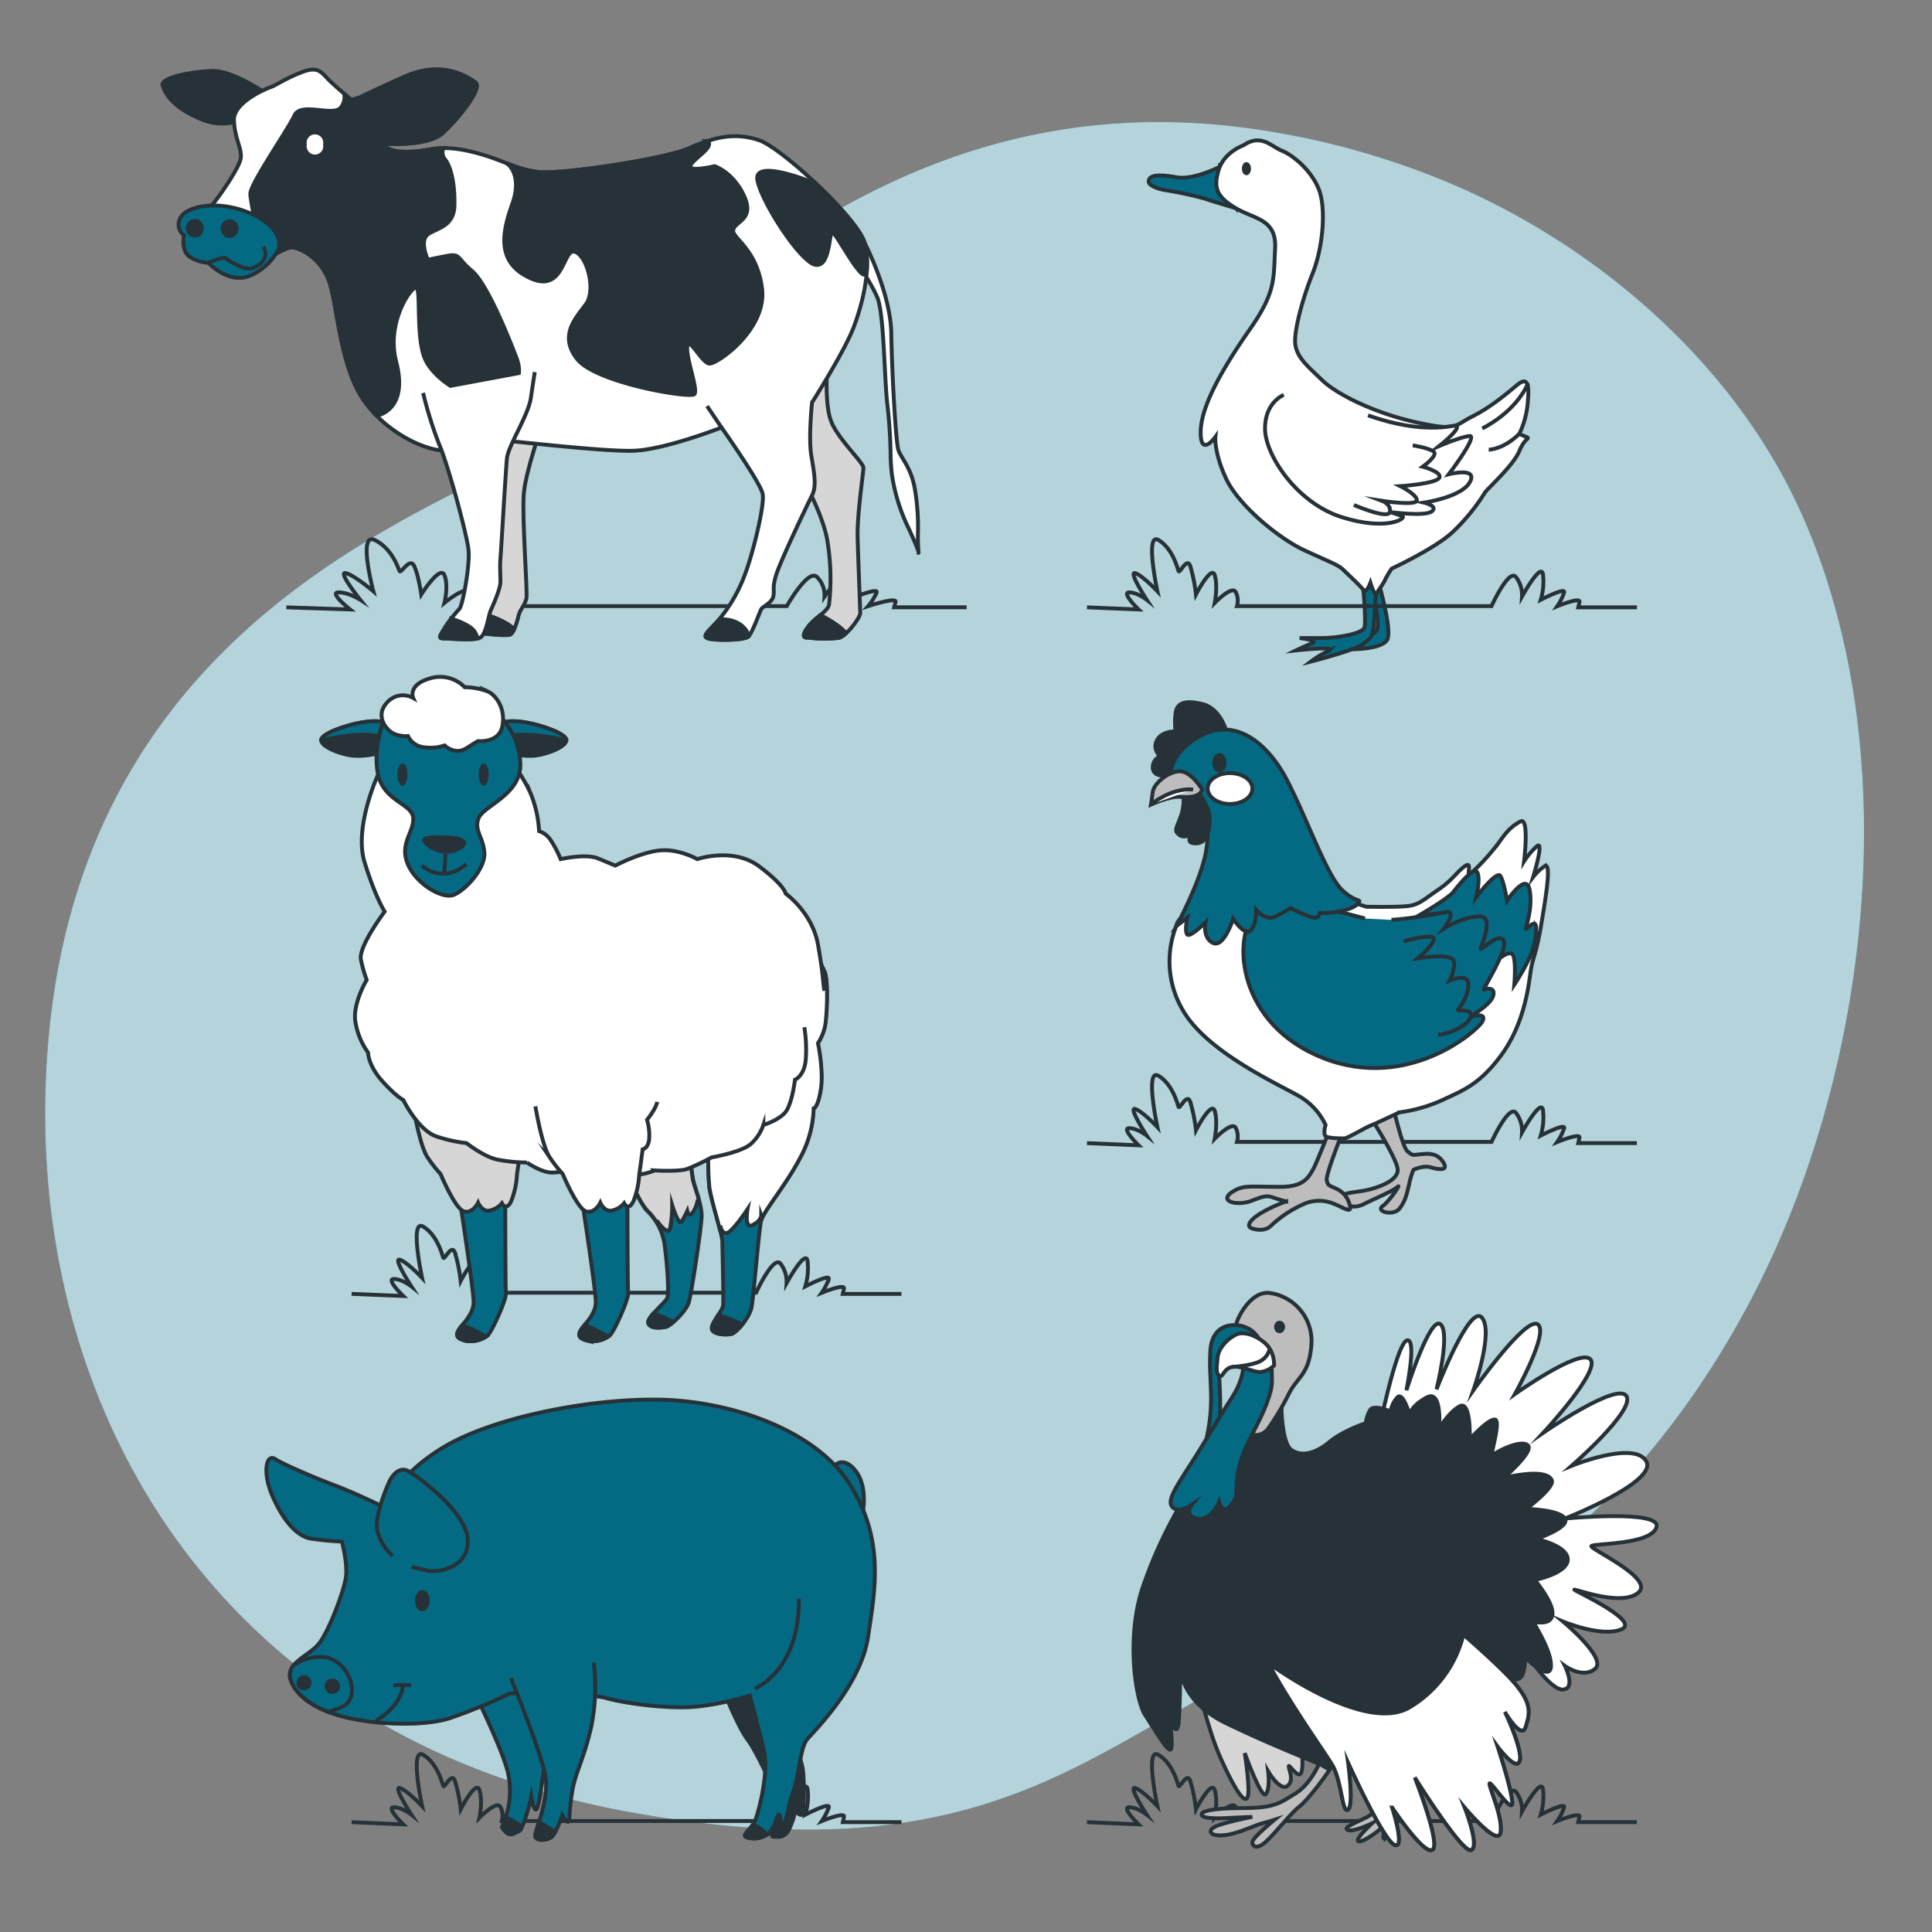 <svg xmlns="http://www.w3.org/2000/svg" viewBox="0 0 500 500"><rect x="0" y="0" width="500" height="500" fill="#808080" stroke="none"/><g id="freepik--background-simple--inject-54"><path d="M455.59,331.57c-20.14,40.62-55.86,82.72-99.33,90.82-65.67,12.23-80.58,66.85-192.61,46.7A210.74,210.74,0,0,1,116,454.77a180.08,180.08,0,0,1-21.8-11.4c-62-38-87.75-106.93-81.64-174.66,8-89.07,70-123.79,109.91-143.64s96.8-109.76,207.1-90.9a204.46,204.46,0,0,1,49,14.68c35.82,16,70.48,45.55,87.75,84.27q1.95,4.37,3.65,8.88C492.14,200.77,483.05,276.21,455.59,331.57Z" style="fill:#046A83"></path><path d="M455.59,331.57c-20.14,40.62-55.86,82.72-99.33,90.82-65.67,12.23-80.58,66.85-192.61,46.7A210.74,210.74,0,0,1,116,454.77a180.08,180.08,0,0,1-21.8-11.4c-62-38-87.75-106.93-81.64-174.66,8-89.07,70-123.79,109.91-143.64s96.8-109.76,207.1-90.9a204.46,204.46,0,0,1,49,14.68c35.82,16,70.48,45.55,87.75,84.27q1.95,4.37,3.65,8.88C492.14,200.77,483.05,276.21,455.59,331.57Z" style="fill:#fff;opacity:0.7"></path></g><g id="freepik--Turkey--inject-54"><path d="M281.31,471.58l13.35.56s-4.55-4.42-2.43-4.42,4.55,1.93,4.55,1.93-4.85-7.46-3-6.91,5.76,4.7,5.76,4.7-3.34-15.48.3-13.27,4.86,7.19,5.16,8,2.13-3.59,3-1.38a40.4,40.4,0,0,1,1.51,7.46s4-7.74,4.86-5,0,7.19,0,7.19,4.55-4.7,5.46-2.76a5,5,0,0,1,.3,3.59H386s4.55-9.95,6.37-7.46a7.58,7.58,0,0,1,1.52,5s5.16-9.4,5.46-5.53a16.45,16.45,0,0,1-.61,6.36s6.38-3.32,6.07-1.93a14.24,14.24,0,0,1-1.82,3.59s6.07-2.49,5.77-1.11l-.31,1.38h15.17" style="fill:none;stroke:#263238;stroke-miterlimit:10"></path><path d="M356,467.9s.15,1.17-2.48,2.49-6.15,2.63-4.68,3.22,6.29-1.76,6.29-1.76-4.83,4.39-3.51,4.68,5.7-3.07,6.43-3.95-.88,4.54.59,2.93a24.36,24.36,0,0,0,4.09-6.14c1.76-3.37,1-10.83-1.31-9.07S358.05,464.68,356,467.9Z" style="fill:#bdbdbd;stroke:#263238;stroke-miterlimit:10"></path><path d="M310,435.87s2.46,11.57,6.07,19.53,6.07,11.57,6.82,9.67-.75-11.37-.75-11.37,4.36,12.13,5.49,10.62.57-5.88.57-5.88,3,5.12,4.93,3.79.38-4.36.38-5.12,2.47,3.41,3.23,1.71,0-6.83,0-6.83S313.61,440.61,310,435.87Z" style="fill:#d6d6d6;stroke:#263238;stroke-miterlimit:10"></path><path d="M342.26,454.51s-2.49,6.82-6.82,9.52-5.63,3.9-14.07,3.9-11,1-10.28,1.95,6,.65,6,.65l7-.33s-7.25,1.41-9.52,2.49-1.41,2.6,2.16,2.27,8.33-2.7,9.63-3,3.46-1,3.46-1-5.84,4.76-5.73,5.84,1.19,1.95,3.57-.21,6.6-7.58,8.66-9.09,8.22-9.52,9.3-12.12S342.26,454.51,342.26,454.51Z" style="fill:#bdbdbd;stroke:#263238;stroke-miterlimit:10"></path><path d="M357.62,366.65s4.15-19.55,6.6-19.79-.25,12.95-.25,12.95,6.11-19.3,8.8-17.11-1,16.86-1,16.86,8.55-22.23,11.73-18.57-2.2,18.82-2.2,18.82,13.44-19.06,16.62-17.11-5.87,18.09-5.87,18.09,16.86-12,19.55-9S399.4,370.8,399.4,370.8s19.06-13.19,21.5-9.53-14.17,18.09-14.17,18.09,16.13-6.6,19.3-1.23S405,393,405,393s25.17-2.41,23.7,2.23-16.37,4.15-16.86,4.89,16.37,8.3,12.22,12-15.88-.73-16.62-.73,17.35,8.06,12.22,10.26-15.15-2-15.15-2,11.49,9.53,8.31,12.22-7.82-.73-7.82-.73,2.93,5.86-.49,6.11-10-10-10-10l-4.88-4.4s5.62-15.15,3.66-22.72S370.57,374,370.57,374s-13.44-4.64-14.17-4.64S357.62,366.65,357.62,366.65Z" style="fill:#fff;stroke:#263238;stroke-miterlimit:10"></path><path d="M306.78,387.32a117.75,117.75,0,0,0-11.18,23.9c-4.18,12.89-1.71,28.82.75,32.61s5.88,9.68,6.64,8.92-.38-8.16-.38-8.16,2.09,6.07,2.47.76.38-14.6.38-14.6-.76,9.1,11.75,15.17,23.71,10.24,25,11l1.32.76s17.26-2.66,23.9-4.93a29.83,29.83,0,0,0,12.14-8.35,66.29,66.29,0,0,0,4.17-8c.19-.57,4.36,1.33,5.69.76s.94-2.85.94-2.85,2.66,1.14,3.61-.76a9.72,9.72,0,0,0,.57-4.74s6.44,6.45,6.82,2.66-4-10.62-4.36-11.38,4.17.95,4.74-2.09-4.55-9.1-4.55-9.1,8.54-1.71,8.54-5.31-8.16-5.31-8.16-5.31,8.91-3,7.4-5.31-10-2.46-10-2.46,7.39-5.5,6.63-7.4-4.55-1.9-7.58-1.52a33,33,0,0,0-4.93.95s8.15-7,6.26-8.53-8.16,1.7-9.11,2.65,2.47-9.29.57-9.29-6.45,5.12-6.45,5.12.38-10.24-2.65-8.53-5.31,5.88-5.31,5.88,1-10.43-3.22-8.16-4.37,4.55-4.37,4.55-1.7-6.26-3.22-4.55a7,7,0,0,0-1.71,3.6s-4.36-1.89-5.31-.37a9.07,9.07,0,0,0-1.13,3.41s-5.88,1.9-9.49,4.93-7.39,3.79-9.86,1.9-3-13.28-1.89-16.12-5.5-1.52-10.43,4S306.78,387.32,306.78,387.32Z" style="fill:#263238;stroke:#263238;stroke-miterlimit:10"></path><path d="M333.52,360.77c2.28-4.55,5.31-4.93,5.88-12.89a12.54,12.54,0,0,0-11-13.28c-4.93-.38-8.34,6.83-8.53,8.35a15.59,15.59,0,0,0,1.71,7.39c1.32,2.66,2.46,3,1.32,7.21s-2.46,9.67-1.32,11.76a3.87,3.87,0,0,0,6.63.38A66.87,66.87,0,0,0,333.52,360.77Z" style="fill:#bdbdbd;stroke:#263238;stroke-miterlimit:10"></path><path d="M325.75,346.36a7.15,7.15,0,0,0-5.88-3.41c-4.17-.19-6.45,2.46-6.64,6.82s0,4.56.19,11.19a46.25,46.25,0,0,1-1.52,12.71c-.37,2.08,3,.19,3.61-4.17s0-13.47,0-13.47.76-6.07,2.46-7.77S325.75,346.36,325.75,346.36Z" style="fill:#046A83;stroke:#263238;stroke-miterlimit:10"></path><path d="M321.58,350.34s1.51,4.74-2.66,11.19-6.64,11-10.81,17.45-6.26,9.67-4.55,11.19,4.93-.76,4.93-.76-2.27,2.84,1.33,3.6,5.69-4.36,5.69-4.36.95,3.41,2.84,1.14,1.52-2.66,1.71-5.88.95-7,4-12.71,5.12-10.62,5.12-13.65-.19-5.5-.19-5.5S324.23,349,321.58,350.34Z" style="fill:#046A83;stroke:#263238;stroke-miterlimit:10"></path><path d="M329.73,353.38a8,8,0,0,0-1.14-4.36c-1.32-2.28-6.07-4.93-8.72-3.61s-4.55,3.8-4.74,5.88-.57,4,.38,4.74,1.14-1.89,3.41-2.27,5.31,1.32,7.21,1.32A6.05,6.05,0,0,0,329.73,353.38Z" style="fill:#fff;stroke:#263238;stroke-miterlimit:10"></path><path d="M318.92,353.76s5.69-.38,7.59-1.71a4.72,4.72,0,0,0,2.08-3" style="fill:#fff;stroke:#263238;stroke-miterlimit:10"></path><ellipse cx="331.15" cy="343.42" rx="1.42" ry="1.61" style="fill:#263238"></ellipse><path d="M341.68,392.06s-17.64-.57-20.86,13.66,22,47,24.27,51.58,2.28,12.14,3.79,11,0-12.14,0-12.14,8.92,19.72,11.95,21.24-.57-9.67-.57-9.67,8.16,12.33,10.43,11S366.14,460,366.14,460s12.33,19.73,14.6,18.78-1.7-11-1.7-11,8.72,10.43,9.29,6.45-2.66-10.81-2.85-12.52,6.26,8.53,5.88,4.55S387.57,452,387.57,452s4.74,6.45,5.69,3.79-3.6-12.51-4-13.08,4.36,7.77,5.5,4.36,1.7-5.88-2.28-10.81-16.12-15.17-16.69-15.74" style="fill:#263238;stroke:#263238;stroke-miterlimit:10"></path><path d="M370.69,478.73C373,477.4,366.14,460,366.14,460s12.33,19.73,14.6,18.78-1.7-11-1.7-11,8.72,10.43,9.29,6.45-2.66-10.81-2.85-12.52,6.26,8.53,5.88,4.55S387.57,452,387.57,452s4.74,6.45,5.69,3.79c.87-2.44-2.91-11-3.81-12.76.86,1.46,4.37,6.91,5.33,4,1.13-3.41,1.7-5.88-2.28-10.81-2.71-3.35-9.17-9.15-13.22-12.71l-.62-.19A30.33,30.33,0,0,1,365,441.75c-11.56,7.2-36.22-11-36.22-11h-.37c6.68,12.24,15.39,24,16.68,26.55,2.28,4.55,2.28,12.14,3.79,11s0-12.14,0-12.14,8.92,19.72,11.95,21.24-.57-9.67-.57-9.67S368.42,480.06,370.69,478.73Z" style="fill:#fff;stroke:#263238;stroke-miterlimit:10"></path></g><g id="freepik--Hen--inject-54"><path d="M281.31,295.84l13.35.56s-4.55-4.43-2.43-4.43,4.55,1.94,4.55,1.94-4.85-7.46-3-6.91,5.76,4.7,5.76,4.7-3.34-15.48.3-13.27,4.86,7.19,5.16,8,2.13-3.6,3-1.38a40.4,40.4,0,0,1,1.51,7.46s4-7.74,4.86-5,0,7.19,0,7.19,4.55-4.7,5.46-2.77a5,5,0,0,1,.3,3.6H386s4.55-9.95,6.37-7.46a7.58,7.58,0,0,1,1.52,5s5.16-9.4,5.46-5.53a16.45,16.45,0,0,1-.61,6.36s6.38-3.32,6.07-1.94a14.18,14.18,0,0,1-1.82,3.6s6.07-2.49,5.77-1.11l-.31,1.38h15.17" style="fill:none;stroke:#263238;stroke-miterlimit:10"></path><path d="M355,289.62s6.89,10.8,6.73,13.3-4.38,4.23-7.67,5-7.36.63-6.89,2.35,3.13,2.66,5.64,1.41,8-3.6,8.92-4.54-2,3.6-3.91,5,2.82,2.66,4.38.63,1.88-3.76,2.51-6.42a18.79,18.79,0,0,1,1.09-3.6s2.51-1.25,4.54-.63,4.7.94,3.13-1.41-3.76-2.19-5.79-2-2,.47-3.44-.78-3.92-12.53-3.92-12.53Z" style="fill:#bdbdbd;stroke:#263238;stroke-miterlimit:10"></path><path d="M344.47,291.5s-3.83,9.7-4.54,10.95c-1.4,2.51-2.7,4.74-8.76,4.7-7.68,0-9.24-.47-11.9,1.1s-1.72,2.66,0,3a9.28,9.28,0,0,0,5-.63c1.72-.62,3.29-1.4,5-.78s3.6,1.1,3.6,1.1a35.68,35.68,0,0,0-6.73,3.13c-3,1.88-3.44,3.29-2.35,3.75s3.6.94,5.17-.62a30.05,30.05,0,0,1,8.92-5.79,9.8,9.8,0,0,1,7.36.15c2.19.79,4.85,2.82,4.07.32a6.1,6.1,0,0,0-3.45-4.23c-1.56-.78-2.19-.63-2.5-2.19s4.38-13.15,4.38-13.15Z" style="fill:#bdbdbd;stroke:#263238;stroke-miterlimit:10"></path><path d="M304.4,239.69a24.85,24.85,0,0,0,1.72,21.75c6.58,11.43,26.46,19.88,30.84,22.7a16.94,16.94,0,0,1,6.1,7s-.78,2.51.16,3,3.91.47,4.7.47,5.48-2.82,6.73-3.29,7.51-3.44,7.51-3.44a39.47,39.47,0,0,0,11-3.13c5.32-2.51,9.55-3.92,15.18-11.43s7.05-16.44,7.67-21.13,1.41-4.38,2.82-12.68,2.66-16.44.94-15.34a12.55,12.55,0,0,0-3,2.82s3.14-10.18.79-7.83a19.67,19.67,0,0,0-3.13,3.76s1.41-11.59-.94-10.33-3.6,2.66-5.48,5.32a57.09,57.09,0,0,1-7.36,8.14c-1.41,1.09.63-3.45-1.56-1.88s-3,3.44-6.89,6.1-5,3.92-8,4.23-10.65.16-10.65.16l-4.22-1.41-6.58-3.13s-4.85,2.35-14.24,2.19-13.62.16-16.28,1.41S304.87,236.87,304.4,239.69Z" style="fill:#fff;stroke:#263238;stroke-miterlimit:10"></path><path d="M375.94,231.08s5.16-6.89,6.26-5.48-.16,6.57-.16,6.57,5.32-7,6.26-5.48,1.72,6.42,1.72,6.42,4.86-7.36,5.8-3-.79,9.39-.94,10.17,2.66-3,2.66-.15a17.93,17.93,0,0,1-1.57,7.51,59.16,59.16,0,0,1-4.07,7.2s.63-7.2-.62-8-4.86,2.5-4.86,2.5l-5.63-2.5s2-5.95.47-6.27-6.73-1.09-7.52-.31,2.51-4.69.63-4.22a61.69,61.69,0,0,1-7,.78S373.59,233.27,375.94,231.08Z" style="fill:#046A83;stroke:#263238;stroke-miterlimit:10"></path><path d="M353.24,237.71s-23.48-7.1-28.8-.84-4.19,28.14,17.88,36.91,40-7,41.29-9.36-2-1.57-3-1.25,5-2.82,5.79-5.33-1.72-2-2.34-1.72,6.1-10,5.16-12.52-5.48,1.88-5.95,2,3.92-8.61-.47-8.45-9.08,3.13-9.08,3.13,3.45-4.69.63-4.22-8.14,1.56-14.24,2" style="fill:#046A83;stroke:#263238;stroke-miterlimit:10"></path><path d="M363.26,243.6s7.82-2.19,7.82-.63-4.07,5-4.07,5,8.77-1.41,9.24.78-1.1,5-1.1,5,4.7-2,4.86.79-2,6.1-2.67,6.73,4.07-.47,3.29,1.88-5.48,4.38-8.45,4.69" style="fill:#046A83;stroke:#263238;stroke-miterlimit:10"></path><path d="M317.24,188.81s-1.57-5.48-5.95-6.57-6.73-.47-7.05,2.35a19,19,0,0,0,0,4.69s-3.6-.15-4.85,2.35a3.21,3.21,0,0,0,.94,4.07,3.07,3.07,0,0,0-2,3c.15,2.2,2.66,2,2.66,2s2.5.94,3.75.31.63-3.6,4.54-6.73a24.37,24.37,0,0,1,8.61-4.22Z" style="fill:#263238;stroke:#263238;stroke-miterlimit:10"></path><path d="M302.84,200.87s-.32-6.27,8.29-10.65,16.91,1.88,22.07,11.9,10.18,24.42,14.09,28.17,5.48,2,3.91,3.76-8.45,2.51-9.23,2.19-.16.94-1.41,1.25S334,235,334,235a39.53,39.53,0,0,1-3.92,2.19c-2.5,1.25-5-1.72-5-1.72s.16,3.76-1.41,5.32-4.53-3-4.53-3-2.35,7.51-5.17,6.26-2-5.32-2-5.32-3.91,3.91-4.69,3.13,0-4.39,0-4.39l-2.82,2.2s6.42-11.9,7.67-19.41-.31-12.37-3.29-16S302.84,200.87,302.84,200.87Z" style="fill:#046A83;stroke:#263238;stroke-miterlimit:10"></path><path d="M306.28,206.19a12.28,12.28,0,0,1-.78,5.32c-1.1,3-1.72,3.44-.32,4.54s3.29-.31,3.29-.31-2.19,2.81,1.41,2.5,3.6-6.89,2.66-9.08a27.65,27.65,0,0,0-2.5-4.38Z" style="fill:#263238;stroke:#263238;stroke-miterlimit:10"></path><path d="M311.13,204.31s-2.82-4.7-5.79-4.7-6.73,3.13-7,5.33-.47,3.28-.47,3.28,4.85-2.19,7.35-2S310.51,206.34,311.13,204.31Z" style="fill:#bdbdbd;stroke:#263238;stroke-miterlimit:10"></path><path d="M297.83,208.22s5.16-4.38,10.95-3.91" style="fill:#fff;stroke:#263238;stroke-miterlimit:10"></path><path d="M324.12,204.07c0,2.21-2.59,4-5.79,4s-5.79-1.79-5.79-4,2.59-4,5.79-4S324.12,201.87,324.12,204.07Z" style="fill:#fff;stroke:#263238;stroke-miterlimit:10"></path><ellipse cx="315.59" cy="197.42" rx="1.33" ry="2.03" style="fill:#263238;stroke:#263238;stroke-miterlimit:10"></ellipse></g><g id="freepik--Duck--inject-54"><path d="M315.76,43.12S309,46.66,304.5,45.88s-6.95-.66-7.21.91,3.93,2.36,3.93,2.36a90.94,90.94,0,0,1,10.48,2.23c3,1,8.12,2.49,8.12,2.49a15.32,15.32,0,0,1-4.06-11.66" style="fill:#046A83;stroke:#263238;stroke-miterlimit:10"></path><path d="M356.33,149.13a6.2,6.2,0,0,1-2.26-.75c1.06,3.85,3.43,13.12,2.11,14.92-.74,1-2.49,1.56-4.24,1.88a19.18,19.18,0,0,1-1.71,2.84s7,0,8.69-2.29S356.33,149.13,356.33,149.13Z" style="fill:#046A83;stroke:#263238;stroke-miterlimit:10"></path><path d="M352.84,152.64s.74,8.07.29,9.74-7.32,2.75-11,2.75h-5.79s5.18.6,3.2,1.37-4.12,1.82-4.12,1.82,11.28-1.21,8.38.16a24.4,24.4,0,0,0-4.57,2.74s11.43-2.9,13.56-4.57,2.44-1.83,2.75-5,.76-12.49.76-12.49l-2.9-2Z" style="fill:#046A83;stroke:#263238;stroke-miterlimit:10"></path><path d="M321.79,37.62s-5,1.71-6.42,6.42S315,51,319.82,53.87,330.43,56.62,330,64.35s.26,11.13-6.42,20.7-12.7,19.65-12.84,26.59,3.8,1.44,3.8,1.44-.39,3.93,2.75,10.74,13.5,15.46,20.31,18.6,8.78,3.8,10,5,4.45,4.19,5.24,5.24,1.83-1.83,1.83-1.83,1.18,3.8,1.57,2.88,1.71-2.49,2.23-3.67a22.54,22.54,0,0,1,1.7-2.88s11-5.11,15.59-9.3a51.13,51.13,0,0,0,8.52-10.35c.39-.79,7.33-6.94,8.9-10.74s3.15-3.15,1.58-3.8l-1.58-.66a23,23,0,0,0,2.23-8.51c.53-5.5-.65-5.9-2.75-4.19s-6.55,5.63-11.53,8.12-3.8,3.93-14.54,1.57-20.57-7.2-24.37-10.87-6.28-5.64-6.94-8.91,1.84-12.31,4.46-18.86S343.27,54,341.31,49s-6.81-8.91-9.57-10S326.37,34.48,321.79,37.62Z" style="fill:#fff;stroke:#263238;stroke-miterlimit:10"></path><path d="M323.75,43.65c0,.94-.52,1.7-1.18,1.7s-1.17-.76-1.17-1.7.52-1.7,1.17-1.7S323.75,42.71,323.75,43.65Z" style="fill:#263238"></path><path d="M332.25,102.2s-4.87,1.83-4.87,8.68,8.23,19.35,20,23,16.76.15,15.54-.3-3.2-1.07-3.2-1.07,9,1.22,10.82-.15-2-2.29-2-2.29,9.75-1.37,11.88-5.33-5.48-2-5.48-2,7.77-10.21,5.33-9.91-7.77,2.59-7.77,2.59,7.46-5.94,3.35-5.18-11.43.92-21.79-2.74" style="fill:#fff;stroke:#263238;stroke-miterlimit:10"></path><path d="M383.6,110.88s8.53-4,11.89-11.73" style="fill:none;stroke:#263238;stroke-miterlimit:10"></path><path d="M385.28,116.37s3.62.08,7.9-4.08" style="fill:none;stroke:#263238;stroke-miterlimit:10"></path><path d="M350.39,130.69s8.83,3.81,9.29,1.83-2-2.9-2-2.9,9,1.38,9-.15-4.27-3.65-4.27-3.65,9.14-.61,10.06-2.14-4.27-2.89-4.27-2.89,4.27-3.05,2.74-4-5.33-1.53-5.33-1.53" style="fill:#fff;stroke:#263238;stroke-miterlimit:10"></path><path d="M281.31,157.18l13.35.55s-4.55-4.42-2.43-4.42,4.55,1.93,4.55,1.93-4.85-7.46-3-6.91,5.76,4.7,5.76,4.7-3.34-15.47.3-13.26,4.86,7.18,5.16,8,2.13-3.59,3-1.38a40.4,40.4,0,0,1,1.51,7.46s4-7.74,4.86-5,0,7.18,0,7.18,4.55-4.7,5.46-2.76a5,5,0,0,1,.3,3.59H386s4.55-10,6.37-7.46a7.59,7.59,0,0,1,1.52,5s5.16-9.39,5.46-5.52a16.37,16.37,0,0,1-.61,6.35s6.38-3.31,6.07-1.93A14.24,14.24,0,0,1,403,156.9s6.07-2.49,5.77-1.1l-.31,1.38h15.17" style="fill:none;stroke:#263238;stroke-miterlimit:10"></path></g><g id="freepik--Pig--inject-54"><path d="M91,471.58l13.35.56s-4.55-4.42-2.42-4.42,4.55,1.93,4.55,1.93-4.86-7.46-3-6.91,5.77,4.7,5.77,4.7-3.34-15.48.3-13.27,4.85,7.19,5.16,8,2.12-3.59,3-1.38a40.69,40.69,0,0,1,1.52,7.46s3.94-7.74,4.85-5,0,7.19,0,7.19,4.55-4.7,5.46-2.76a5,5,0,0,1,.31,3.59h65.83s4.55-9.95,6.37-7.46a7.58,7.58,0,0,1,1.52,5s5.15-9.4,5.46-5.53a16.45,16.45,0,0,1-.61,6.36s6.37-3.32,6.07-1.93a14.6,14.6,0,0,1-1.82,3.59s6.06-2.49,5.76-1.11l-.3,1.38h15.17" style="fill:none;stroke:#263238;stroke-miterlimit:10"></path><path d="M216.11,379.19s2.24-2.44,5.3,1.43,2,10,2,10Z" style="fill:#046A83;stroke:#263238;stroke-miterlimit:10"></path><path d="M123.08,438.64s7.73,15.67,8.55,21a21.1,21.1,0,0,1-.82,10.79c-.81,2.64-1,2.36-.81,2.64,1.14,1.49,1.75,2.08,3.37,1.26s1.11-.24,2.13-2.48a48,48,0,0,0,2-6.92s.82,5.29,1.63,2.65,1.63-9.57,2.44-16.29,0-18.52,0-18.52S126.13,436,123.08,438.64Z" style="fill:#046A83;stroke:#263238;stroke-miterlimit:10"></path><path d="M135.06,472.81a16.07,16.07,0,0,0-4.21-2.52s0,.07,0,.11c-.81,2.64-1,2.36-.81,2.64,1.14,1.49,1.75,2.08,3.37,1.26C134.69,473.65,134.61,473.87,135.06,472.81Z" style="fill:#263238;stroke:#263238;stroke-miterlimit:10"></path><path d="M187.7,438.64s3.48,8.62,5.87,11.74,7.33,14.12,7.7,15.77-2.2,9.17-1.29,9.17,2.76.55,4-1.47a17.27,17.27,0,0,0,1.83-5.32s1.65,2.21,2,.55.37-9.72-.18-11.92-2.39-9.53-3.85-14.12-3.12-10.27-3.12-10.27l-1.29-3.11Z" style="fill:#263238;stroke:#263238;stroke-miterlimit:10"></path><path d="M100.48,390.59s-7.74-3.86-13.64-6.1S73.4,379,71.17,377.57s-3.47,3.46-.41,10.17,6.51,9.78,9.36,10.39a66,66,0,0,0,8.35.81s1.63,5.9,1,9.57-4.48,14.05-7.13,17.1-8.55,4.89-7.12,9.16,6.72,7.94,14.65,9.77,19.55,2.24,26.27.21A134.84,134.84,0,0,0,132,438.23s20.76,0,24.83,1.22,17.31,3.26,25.25,2a74,74,0,0,0,12-2.65s2.44,9.16,3.66,14.46-1.22,15.06-2.24,17.71-4.48,4.27-1.63,4.68,4.89-.61,5.91-2.24,1.63-4.88,2-3.46.82,3.46,1.63.81.41-3.05,2-7.53S207,452.28,209,450s13.84-14.05,15.67-26.47,4.28-25-4.68-39.29-30.94-21.58-48.86-22-44,4.46-57.2,12.82S100.48,390.59,100.48,390.59Z" style="fill:#046A83;stroke:#263238;stroke-miterlimit:10"></path><path d="M132.24,434.36s8.35,20.36,9,25.86-2.24,12.42-2.65,14.45,2.85,1.63,4.07.82,2.85-5.7,2.85-5.7,1.63,3,1.83,1a55.64,55.64,0,0,1,.82-7.53c.81-4.68,3-8.14,4.88-16.49a51.64,51.64,0,0,0,.62-16.49" style="fill:#046A83;stroke:#263238;stroke-miterlimit:10"></path><path d="M139.46,471.55c-.42,1.38-.78,2.49-.91,3.12-.41,2,2.85,1.63,4.07.82a4.3,4.3,0,0,0,1.07-1.44C142.45,473.24,140.74,472.26,139.46,471.55Z" style="fill:#263238;stroke:#263238;stroke-miterlimit:10"></path><path d="M195,472.1c-1.32,2-3.48,3.24-1.05,3.59a6.27,6.27,0,0,0,4.61-.9A19.86,19.86,0,0,0,195,472.1Z" style="fill:#263238;stroke:#263238;stroke-miterlimit:10"></path><path d="M195.35,437s11.6-4.48,11.4-23.21" style="fill:none;stroke:#263238;stroke-miterlimit:10"></path><path d="M97.31,445.32s6.67-3.63,7-9.44" style="fill:none;stroke:#263238;stroke-miterlimit:10"></path><path d="M101.8,436.17a24.24,24.24,0,0,1,4.65,0" style="fill:none;stroke:#263238;stroke-miterlimit:10"></path><path d="M87.29,430.22c-4.5-3.33-10.3.15-10.3.15l-.65.25a3.89,3.89,0,0,0-1.1,4.15c1.1,3.31,4.53,6.25,9.7,8.26a24.74,24.74,0,0,0,3.66-1.34C92.37,440,91.79,433.56,87.29,430.22Z" style="fill:#046A83;stroke:#263238;stroke-miterlimit:10"></path><circle cx="78.66" cy="435.52" r="1.96" style="fill:#263238"></circle><path d="M87.94,436.94a2,2,0,1,1-1.33-2.43A2,2,0,0,1,87.94,436.94Z" style="fill:#263238"></path><path d="M111.22,414.25c0,1.52-.86,2.75-1.92,2.75s-1.93-1.23-1.93-2.75.86-2.75,1.93-2.75S111.22,412.73,111.22,414.25Z" style="fill:#263238"></path><path d="M101.61,402.63a13,13,0,0,1-3.77-5.81c-1.45-4.06,2.9-13.34,2.9-13.34s2-4.64,5.22-2.61,14.5,10.44,15.08,17.4-7,9-10.73,8.13l-3.77-.87" style="fill:#046A83;stroke:#263238;stroke-miterlimit:10"></path></g><g id="freepik--Sheep--inject-54"><path d="M91,334.85l13.35.55S99.79,331,101.92,331s4.55,1.93,4.55,1.93-4.86-7.46-3-6.91,5.77,4.7,5.77,4.7-3.34-15.47.3-13.26,4.85,7.18,5.16,8,2.12-3.59,3-1.38a40.69,40.69,0,0,1,1.52,7.46s3.94-7.74,4.85-5,0,7.18,0,7.18,4.55-4.7,5.46-2.76a5,5,0,0,1,.31,3.59h65.83s4.55-9.95,6.37-7.46a7.59,7.59,0,0,1,1.52,5s5.15-9.39,5.46-5.52a16.37,16.37,0,0,1-.61,6.35s6.37-3.31,6.07-1.93a14.6,14.6,0,0,1-1.82,3.59s6.06-2.49,5.76-1.1l-.3,1.38h15.17" style="fill:none;stroke:#263238;stroke-miterlimit:10"></path><path d="M99.31,187s-1.48-.74-5.76,0-10.61,3-10.42,4.65,4.84,3.54,8.18,3.91a19.44,19.44,0,0,0,6.89-.74Z" style="fill:#263238;stroke:#263238;stroke-miterlimit:10"></path><path d="M98.78,190.69l.53-3.73s-1.48-.74-5.76,0-10.61,3-10.42,4.65C83.13,191.61,93.31,189.07,98.78,190.69Z" style="fill:#046A83;stroke:#263238;stroke-miterlimit:10"></path><path d="M118.85,309.57s3.72,24.19,3.72,27.35-2.6,5.4-3.72,7.07-.56,2.42,1.67,3a7.44,7.44,0,0,0,5.59-1.3c1.11-.75,5-9.49,4.83-11s-.18-26.42-.18-26.42Z" style="fill:#046A83;stroke:#263238;stroke-miterlimit:10"></path><path d="M120.52,347a7.15,7.15,0,0,0,5.23-1.08,40,40,0,0,0-6.08-3c-.31.38-.6.74-.82,1.07C117.73,345.67,118.29,346.41,120.52,347Z" style="fill:#263238;stroke:#263238;stroke-miterlimit:10"></path><path d="M106.94,286.32s1.68,10.23,3.72,13.21a34.35,34.35,0,0,0,3.35,4.28s3.72,8.93,6,9.67,3.72-2.23,3.72-2.23,1.11,2.6,3.16,2a5.57,5.57,0,0,0,3-1.86s1.11,2.24,2.42-.55a21.91,21.91,0,0,0,1.48-6.89l.94-6.51Z" style="fill:#d6d6d6;stroke:#263238;stroke-miterlimit:10"></path><path d="M183.41,296.92a68.38,68.38,0,0,0,.19,10.42c.56,3.72,3.35,12.28,3.35,14s.37,15.08.18,16.56-3.53,5-2.79,6.33,4.28,1.3,5.21.93,4.47-3.91,5-7.07,1.86-19.72,2.41-22.14,6.33-9.12,10-16.19a28.42,28.42,0,0,0,3.54-12.84s1.11-.18,1.86-5-.75-11.91-.75-11.91a12.67,12.67,0,0,0,2.05-5.95c.37-3.72.56-10.79-.37-12.65s-1.86-4.28-1.86-4.28-5.77-8.75-7.63-3.16-2.23,24.93-7.07,35.16A63.67,63.67,0,0,1,183.41,296.92Z" style="fill:#046A83;stroke:#263238;stroke-miterlimit:10"></path><path d="M189.55,345.11a9.56,9.56,0,0,0,2.5-2.3,30.52,30.52,0,0,0-6.2-2.46c-.93,1.47-1.95,3-1.51,3.83C185.09,345.48,188.62,345.48,189.55,345.11Z" style="fill:#263238;stroke:#263238;stroke-miterlimit:10"></path><path d="M210.58,286.87s1.11-.18,1.86-5-.75-11.91-.75-11.91a12.67,12.67,0,0,0,2.05-5.95c.37-3.72.56-10.79-.37-12.65s-1.86-4.28-1.86-4.28-5.77-8.75-7.63-3.16-2.23,24.93-7.07,35.16a63.67,63.67,0,0,1-13.4,17.86,68.38,68.38,0,0,0,.19,10.42c.38,2.53,1.79,7.3,2.65,10.62l.32-.2s.56,2.23,2.24.93,4.65-5.77,4.65-5.77-.93,5.21,1.3,4.1S197,314.6,197,314.6l.23.67c1.21-2.82,6.38-9,9.82-15.56A28.42,28.42,0,0,0,210.58,286.87Z" style="fill:#fff;stroke:#263238;stroke-miterlimit:10"></path><path d="M161.64,301.94s3.54,9.12,6,11.54a15.22,15.22,0,0,1,4.46,9.49c.56,4.28,1.12,11.72.56,13s-5.39,5-4.84,6.52,3.35,1.11,4.47.93,5.21-3.91,5.95-6.33,3.35-19.72,3.35-22.51-1.86-7.45-2.23-9.31-.75-6-.75-6Z" style="fill:#046A83;stroke:#263238;stroke-miterlimit:10"></path><path d="M179.32,305.29c-.37-1.86-.75-6-.75-6l-16.93,2.6s3.54,9.12,6,11.54a14.91,14.91,0,0,1,2.33,2.95l.27-.16s2.61,3.72,3.16,1.68a30.49,30.49,0,0,0,.56-6s1.68,5.4,2.42,4.28a22.41,22.41,0,0,0,1.49-2.79s.37,1.67,1.3.56a8,8,0,0,0,1.31-3s.12-.36.29-.91C180.18,308.2,179.52,306.32,179.32,305.29Z" style="fill:#d6d6d6;stroke:#263238;stroke-miterlimit:10"></path><path d="M174.26,342.13A23.52,23.52,0,0,0,169,340c-.84,1-1.43,1.89-1.22,2.47.56,1.48,3.35,1.11,4.47.93A6.08,6.08,0,0,0,174.26,342.13Z" style="fill:#263238;stroke:#263238;stroke-miterlimit:10"></path><path d="M208.16,265.85a35.93,35.93,0,0,1,.37,8.37c-.37,4.28-2.79,5.21-2.79,5.21s-.75,6.51-2.61,8.56-5.58,3.16-5.58,3.16a11.65,11.65,0,0,1-3.16,4.84c-2.42,2.23-10.23,3.54-10.23,3.54a55.15,55.15,0,0,1-6.33,3c-2.23.75-8.37.38-8.37.38a16.59,16.59,0,0,1-8,1.11c-5-.37-13-1.49-13-1.49a20.27,20.27,0,0,1-5.58.93c-2.79,0-6.51-2.6-6.51-2.6a43,43,0,0,1-7.63-.75c-3.53-.74-8-4.27-8-4.27a37.7,37.7,0,0,1-7.63-1.68c-4.83-1.49-8.74-9.49-8.74-9.49s-1.68-.74-5.4-4.84-3.72-7.44-3.72-7.44a18.42,18.42,0,0,1-3.35-8.56c-.37-4.65,3-10.23,3-10.23a36.26,36.26,0,0,1-1.49-5.21c-.74-3.35,6.14-12.47,6.14-12.47s-2.42-3.72-5.21-12.83,3.54-22.7,3.54-22.7,4.28-7.44,18-8.93,19.35,9.3,21.4,13.77a29.53,29.53,0,0,1,2.23,9.86,5.83,5.83,0,0,1,3.17,2.6,27.22,27.22,0,0,1,2.41,4.65s6.52-1.49,9.68-.18,4.46,1.86,4.46,1.86,6.33-3.35,11.35-3.91,9.87,2.23,9.87,2.23,9.3-3.16,16,1.86,6.88,7.07,6.88,7.07,6.88,4.84,8.37,13.21,1.3,10.61,1.68,11.91" style="fill:#fff;stroke:#263238;stroke-miterlimit:10"></path><path d="M130.39,187s1.48-.74,5.76,0,10.61,3,10.42,4.65-4.83,3.54-8.18,3.91a19.44,19.44,0,0,1-6.89-.74Z" style="fill:#263238;stroke:#263238;stroke-miterlimit:10"></path><path d="M130.92,190.69l-.53-3.73s1.48-.74,5.76,0,10.61,3,10.42,4.65C146.57,191.61,136.39,189.07,130.92,190.69Z" style="fill:#046A83;stroke:#263238;stroke-miterlimit:10"></path><path d="M99.69,185.29s-3.35,8-1.86,15.07,8.93,7.63,9.11,11.35-3.53,6.51-1.49,11.72,8.94,9.3,11.91,8.19,8.19-6.7,8-10.8-2.79-5.95-1.49-9.11,10.8-6,10.8-13.77a18.32,18.32,0,0,0-6-13.21C128,184,99.69,185.29,99.69,185.29Z" style="fill:#046A83;stroke:#263238;stroke-miterlimit:10"></path><path d="M106.94,180.64a5.46,5.46,0,0,0-6.88,1.3c-3.16,3.53.18,7.25,2,8a8.18,8.18,0,0,0,3.53.56,5.07,5.07,0,0,0,3.54,2.79,11.67,11.67,0,0,0,5.95-.37s2.6,2.6,5.58.74l3-1.86s5.39.56,6.32-3.72-1.3-8-3.72-9.12a17.08,17.08,0,0,0-6-1.11,8.89,8.89,0,0,0-9.12-2.24C105.45,177.29,106.94,180.64,106.94,180.64Z" style="fill:#fff;stroke:#263238;stroke-miterlimit:10"></path><ellipse cx="125.18" cy="200.45" rx="1.3" ry="2.88" style="fill:#263238"></ellipse><ellipse cx="104.15" cy="200.45" rx="1.3" ry="2.88" style="fill:#263238"></ellipse><path d="M118.11,216.92s-9.68-.93-8.19.93,5.21,3.53,8.37,2S120,217.29,118.11,216.92Z" style="fill:#263238;stroke:#263238;stroke-miterlimit:10"></path><line x1="115.32" y1="221.01" x2="114.94" y2="226.22" style="fill:none;stroke:#263238;stroke-miterlimit:10"></line><path d="M109.18,224s5.21,5,11.53-.37" style="fill:none;stroke:#263238;stroke-miterlimit:10"></path><path d="M150.47,309.57s3.72,24.19,3.72,27.35-2.61,5.4-3.72,7.07-.56,2.42,1.67,3a7.41,7.41,0,0,0,5.58-1.3c1.12-.75,5-9.49,4.84-11s-.18-26.42-.18-26.42Z" style="fill:#046A83;stroke:#263238;stroke-miterlimit:10"></path><path d="M152.14,347a7.12,7.12,0,0,0,5.22-1.08,39.44,39.44,0,0,0-6.07-3c-.31.38-.6.74-.82,1.07C149.35,345.67,149.91,346.41,152.14,347Z" style="fill:#263238;stroke:#263238;stroke-miterlimit:10"></path><path d="M138.56,286.32s1.67,10.23,3.72,13.21a34.35,34.35,0,0,0,3.35,4.28s3.72,8.93,6,9.67,3.73-2.23,3.73-2.23,1.11,2.6,3.16,2a5.56,5.56,0,0,0,3-1.86s1.12,2.24,2.42-.55a21.74,21.74,0,0,0,1.49-6.89l.35-2.42h0l.54-4.09s1.5-.19,1.69-2.79a13.78,13.78,0,0,0-.56-4.84s2.42-3,2.61-4.65" style="fill:#fff;stroke:#263238;stroke-miterlimit:10"></path></g><g id="freepik--Cow--inject-54"><path d="M74.1,157.18l16.52.55s-5.63-4.42-3-4.42,5.63,1.93,5.63,1.93-6-7.46-3.75-6.91,7.13,4.7,7.13,4.7-4.13-15.47.37-13.26,6,7.18,6.39,8,2.62-3.59,3.75-1.38,1.88,7.46,1.88,7.46,4.88-7.74,6-5,0,7.18,0,7.18,5.63-4.7,6.76-2.76a4.12,4.12,0,0,1,.38,3.59h81.46s5.63-10,7.88-7.46a6.53,6.53,0,0,1,1.88,5s6.38-9.39,6.76-5.52a13.44,13.44,0,0,1-.76,6.35s7.89-3.31,7.51-1.93a13.52,13.52,0,0,1-2.25,3.59s7.51-2.49,7.13-1.1l-.37,1.38h18.77" style="fill:none;stroke:#263238;stroke-miterlimit:10"></path><path d="M69.25,24.46s-8.86-6.3-14.38-6.11S41.49,20.13,42.08,22.1s2.56,5.9,10.63,9S68.66,28,68.66,28,70.62,27.61,69.25,24.46Z" style="fill:#263238;stroke:#263238;stroke-miterlimit:10"></path><path d="M140.44,109.59s-4.37,12.11-4.88,18.16,1,25.39.68,27.07-1.69,3-2,4.37-1.18,4.54-2.19,5-9.08-.5-9.08-.5,2.69-6.89,3.2-8.41,1.34-8.91,1.34-8.91.68-17.31,1.18-21.18,1.51-10.93,1.51-10.93l.84-3.19Z" style="fill:#d6d6d6;stroke:#263238;stroke-miterlimit:10"></path><path d="M133.07,162.79c-2.44-2.31-6.88-3.64-8.21-4-.9,2.35-1.91,4.94-1.91,4.94s8.07,1,9.08.5A2.91,2.91,0,0,0,133.07,162.79Z" style="fill:#263238;stroke:#263238;stroke-miterlimit:10"></path><path d="M223.77,62.85s6.72,12.95,6.89,23.37,1.18,28.25,1.85,30.27,3.2,4.37,4.2,9.75a59,59,0,0,1,.84,12.27c0,2.86.17,4.54.17,4.54s.34,0-2.52-6.22a47.56,47.56,0,0,1-4.37-14,48.28,48.28,0,0,1-.34-4.87,128.7,128.7,0,0,0-.84-13.28c-.84-7.23-.84-24-2.69-27.91a40.43,40.43,0,0,0-3.19-5.72S224.27,65.2,223.77,62.85Z" style="fill:#fff;stroke:#263238;stroke-miterlimit:10"></path><path d="M208,124.39s4.7,8.24,6.05,15.13a59.93,59.93,0,0,1,.5,17c-.33,1.51-2.86,3-4.37,4.54s-2.69,3.53-1.85,3.86a36.28,36.28,0,0,0,8.74.17c1.85-.33,5.55-5.21,5.55-6.39s-.5-13.45-.67-19.5,1.51-16.81,1.51-18.15-6.72-7.57-8.4-12.11-1-13.45-1-13.45-5.38,5-6.22,8.58S208,124.39,208,124.39Z" style="fill:#d6d6d6;stroke:#263238;stroke-miterlimit:10"></path><path d="M212.31,159.17c-.74.62-1.54,1.24-2.16,1.87-1.51,1.51-2.69,3.53-1.85,3.86a36.28,36.28,0,0,0,8.74.17,4.5,4.5,0,0,0,1.91-1.2C217.57,162.05,214.19,160.14,212.31,159.17Z" style="fill:#263238;stroke:#263238;stroke-miterlimit:10"></path><path d="M90.9,25.84,90,25.08c-1-.87-2.71-2.36-4.25-3.77-2.36-2.17-3-4.33-7.28-2.76s-7.09,3.55-8.27,3.94-9.84,3.94-9.65,8.66,2,7.09,1.78,9.65-6.3,11-7.09,11.81-3.35,4.73,1.18,8.66S66.1,68,68.26,67.18,73.77,64,75.55,64s7.48,2.56,9.64,8.86,2.76,22,9.06,30.91,16.93,13.19,21.26,12.8,10.83-2.56,12-2.76,28.72,3.22,36.79,2.83,22.44-6,22.44-6,10,14.18,10.63,17.13-2.75,16.34-4.72,21.26a39.22,39.22,0,0,1-6.5,11.22c-2.36,2.76-4.72,4.34-2.95,4.93s9.65.59,10.63-.59,2.76-6.11,3.15-6.89,2.76-1.58,3.15-3.35-.39-2,.79-5.71,8.07-18.11,9.25-20.48.59-5.51-.2-10.23.2-13.79.2-13.79S218.65,90.81,221,84.51s4.53-15.36,2.76-21.66S202.31,38.24,196.4,36.27s-11.22-1-17.72,2-33.24,6.89-39.15,6.3-9.05-3.15-16.73-5.12S112,38.63,109.21,39s-6.49.39-7.87-.2-3.74-1.77-3.74-1.77,12.79,1.38,17.13-2.76S125,22.69,123,21.31s-8.46-5.91-18.5-1.38-11.42,5.32-11.42,5.32Z" style="fill:#fff;stroke:#263238;stroke-miterlimit:10"></path><path d="M131.7,101.52c1.17-2.18,4-3.7,1.85-9.24s-7.57-19-11.44-22.2-2.85-4.53-6.39-3.86-5,1-5,1-2-4.37-.34-6.22,7.07-1.85,7.23-7.74-1-10.42-2.52-12.1a3,3,0,0,1-.34-2.85,35.84,35.84,0,0,0-5.5.71c-2.75.39-6.49.39-7.87-.2s-3.74-1.77-3.74-1.77,12.79,1.38,17.13-2.76S125,22.69,123,21.31s-8.46-5.91-18.5-1.38-11.42,5.32-11.42,5.32l-2.17.59L90,25.08l-.92-.8a4.45,4.45,0,0,1-.79,3.44c-1.85,2.69-10.42-1.51-12.1,2.18S64.62,47.72,64.78,50.25s1.69,9.08,1.69,9.08-2,4.19-2.16,7.17c1.66.72,3.06,1,4,.68,2.17-.79,5.51-3.15,7.29-3.15s7.48,2.56,9.64,8.86,2.76,22,9.06,30.91a30.57,30.57,0,0,0,3.24,3.81c3.43-.91,7.5-4.3,5-14-2.69-10.25,4-19.67,5.21-19.16s-.16,12.77,2.19,18.32,11.1,10.42,12.78,8.91a9.78,9.78,0,0,1,3.7-2S130.52,103.71,131.7,101.52Z" style="fill:#263238;stroke:#263238;stroke-miterlimit:10"></path><path d="M72.2,64.23s1.38-5.32-7.48-9.06S47.79,53.6,46.61,56.55a3.4,3.4,0,0,0,1,4.33S46.8,64.82,49,66.39A9.32,9.32,0,0,0,53.89,68s5.32,5.71,10.83,3.35A14.77,14.77,0,0,0,72.2,64.23Z" style="fill:#046A83;stroke:#263238;stroke-miterlimit:10"></path><path d="M53.89,68s3.73-1.62,4.43-1.21,4.86,3.54,7.29,2.53,4-3.14,2.53-5.47" style="fill:none;stroke:#263238;stroke-miterlimit:10"></path><ellipse cx="50.43" cy="59.07" rx="1.82" ry="1.92" style="fill:#263238;stroke:#263238;stroke-miterlimit:10"></ellipse><ellipse cx="59.44" cy="59.17" rx="1.82" ry="1.92" style="fill:#263238;stroke:#263238;stroke-miterlimit:10"></ellipse><path d="M83.61,37.39a2.15,2.15,0,1,1-4.2,0,2.15,2.15,0,1,1,4.2,0Z" style="fill:#fff"></path><path d="M109.5,101.69a103.83,103.83,0,0,0,4.21,13.45c2.18,5,7.23,23.37,7.56,27.4s-1.51,14-2.35,15a38.48,38.48,0,0,0-3.87,5c-1.17,2-1.85,2.69-.17,2.69s8.24.67,9.59-.34,2-5.71,2.52-6.89,2.52-5.55,2.52-7.4-.17-4.37,0-6.05,1.35-22.53,1.68-25.89,5.55-11.09,6.22-15.8,1-6.56,1-6.56" style="fill:#fff;stroke:#263238;stroke-miterlimit:10"></path><path d="M123,163.73c-.89-1.8-4.53-3.1-6.2-3.62a22.65,22.65,0,0,0-1.7,2.44c-1.17,2-1.85,2.69-.17,2.69,1.45,0,6.46.49,8.71,0A12.92,12.92,0,0,0,123,163.73Z" style="fill:#263238;stroke:#263238;stroke-miterlimit:10"></path><path d="M186.16,160.3c-2.36,2.76-4.72,4.34-2.95,4.93s9.65.59,10.63-.59C192.16,159.66,186.16,160.3,186.16,160.3Z" style="fill:#263238;stroke:#263238;stroke-miterlimit:10"></path><path d="M179.72,102c1-1.18-2.18-9.25-1.85-12.27s3.7,4.2,5.72,4.37,15-8.91,13.62-19.51-8.24-13.11-7.4-15.29,5.55-2.69,2.69-8.75S184.93,43,184.93,43s-7.73,1.85-6.05-.51c1.46-2,6.1-4.6,4.19-6a42.73,42.73,0,0,0-4.39,1.73c-6.5,2.95-33.24,6.89-39.15,6.3a29.19,29.19,0,0,1-8.17-2.22l-.17,0s4.2,2.69,1.35,10.6-3.87,15.3,4.87,19.16,8.24-8.07,11.43-6.89,5.38,9.92,2.86,13.45-7.23,8.07-2.35,14.29S178.71,103.2,179.72,102Z" style="fill:#263238;stroke:#263238;stroke-miterlimit:10"></path><path d="M223.77,62.85c-.93-3.28-6.69-9.8-12.85-15.58l-.1.12S195,40.83,196,46.55s11.26,21.52,15.13,22,3.36-8.91,4.37-8.4,6.73,11.43,8.24,10.92a1.1,1.1,0,0,0,.55-.59A22.39,22.39,0,0,0,223.77,62.85Z" style="fill:#263238;stroke:#263238;stroke-miterlimit:10"></path><line x1="186.75" y1="110.69" x2="182.99" y2="105.09" style="fill:none;stroke:#263238;stroke-miterlimit:10"></line></g></svg>
